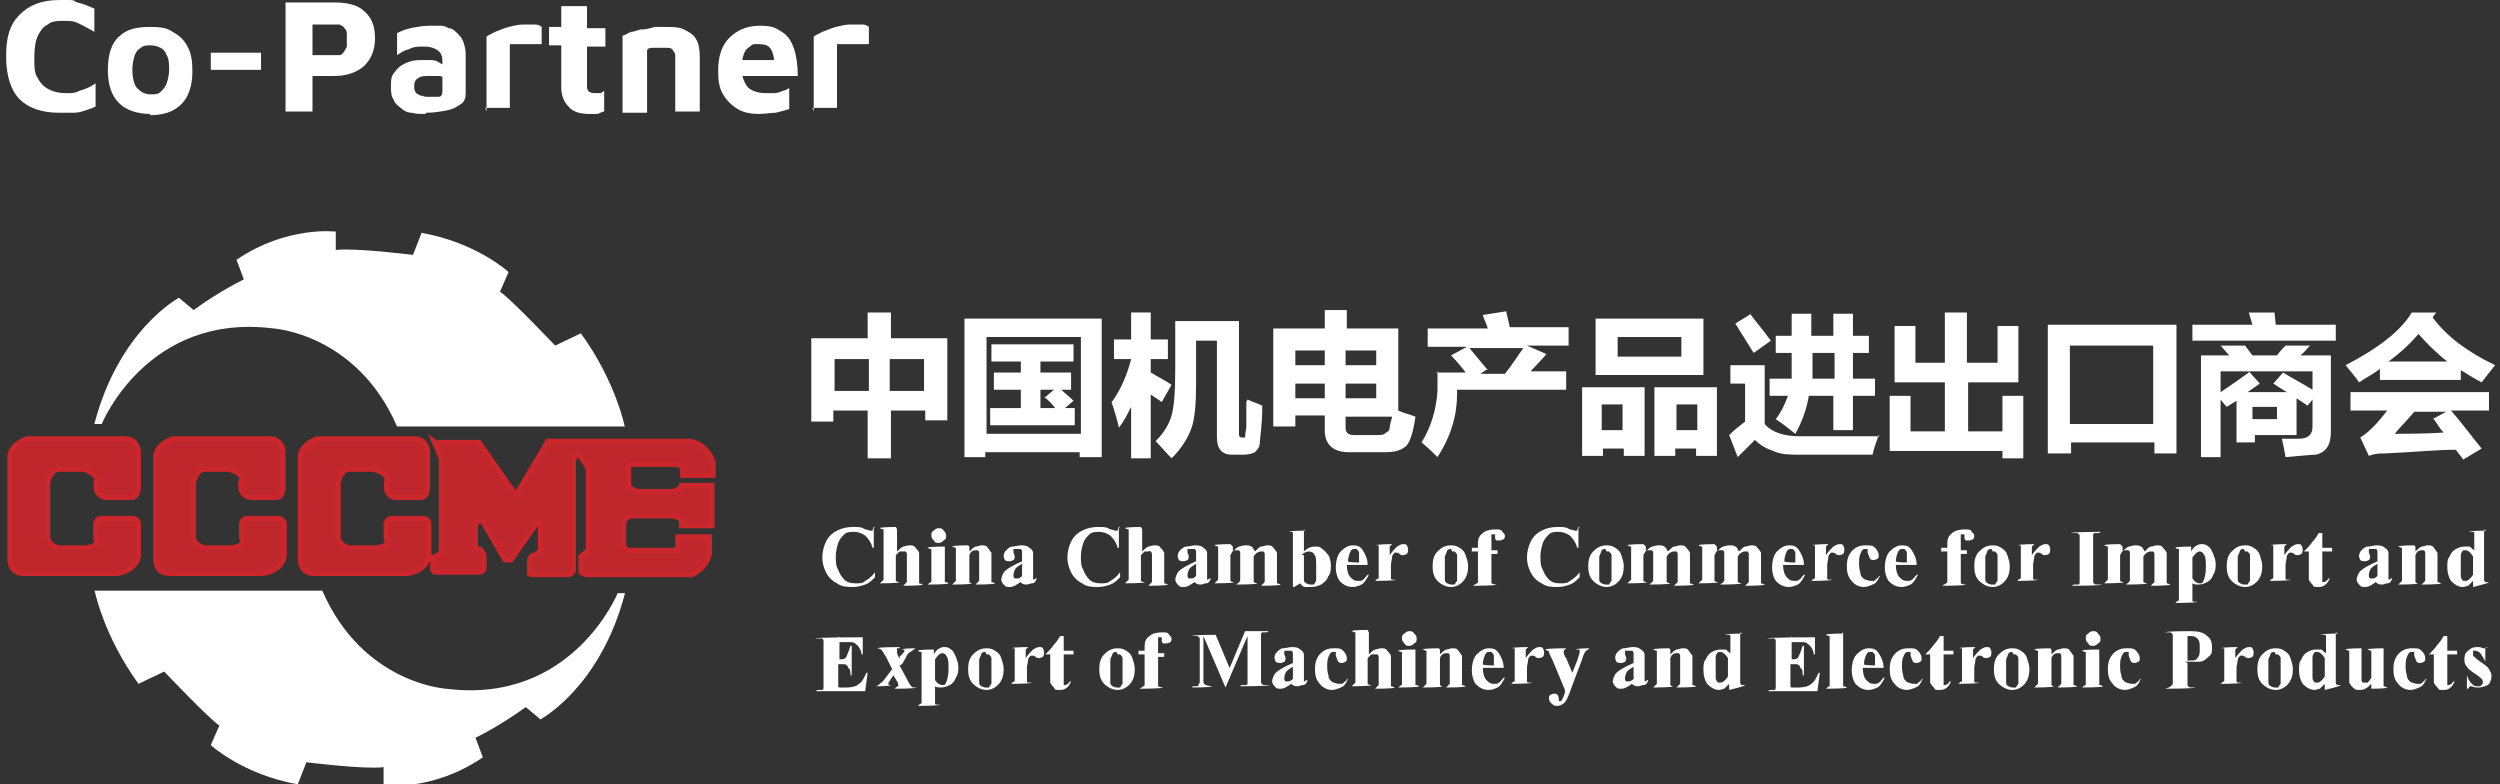 <svg xmlns="http://www.w3.org/2000/svg" id="Capa_1" viewBox="0 0 204 64"><rect x="0" y="0" width="204" height="64" fill="#333333" stroke="none"/><defs><style> .st0 { fill: #fff; } .st1 { stroke-miterlimit: 10; } .st1, .st2 { fill: #bf272d; stroke: #ca262b; stroke-width: .4px; } </style></defs><g><path class="st0" d="M4.8,9.2c-1.4,0-2.5-.4-3.2-1.1-.7-.7-1.1-1.9-1.1-3.5S.8,2,1.6,1.2s1.8-1.2,3.3-1.2.9,0,1.4.2c.5.1.9.3,1.4.5v1.9c-.5-.3-.9-.5-1.3-.7s-.8-.2-1.2-.2-1,0-1.3.3c-.4.2-.6.5-.8.9-.2.4-.3,1-.3,1.8s0,1.3.3,1.7c.2.4.5.7.9.9.4.2.8.3,1.4.3s.7,0,1.1-.2c.4-.1.9-.3,1.3-.6v1.9c-.2.1-.5.2-.8.3s-.6.2-1,.2-.7,0-1,0Z"></path><path class="st0" d="M12.3,9.3c-1.1,0-2-.3-2.6-.9-.6-.6-.9-1.5-.9-2.7s.3-2.2.9-2.7c.6-.6,1.4-.8,2.5-.8s1.4.1,1.9.4c.5.3.9.6,1.2,1.2.3.5.4,1.2.4,2,0,1.2-.3,2.1-.9,2.7-.6.6-1.4.9-2.6.9ZM12.3,7.7c.3,0,.6,0,.8-.2.2-.2.4-.4.5-.7.1-.3.2-.7.2-1.1s0-.9-.2-1.2c-.1-.3-.3-.5-.5-.6-.2-.1-.5-.2-.8-.2s-.6,0-.8.2c-.2.1-.4.3-.5.6-.1.3-.2.7-.2,1.2s.1,1.2.4,1.5.6.5,1.1.5Z"></path><path class="st0" d="M17.2,5.7v-1.4h4.1v1.4h-4.1Z"></path><path class="st0" d="M25.5,6.2v2.9h-2.2V.2h4c1,0,1.9.2,2.4.7.6.5.9,1.2.9,2.2s-.3,1.7-.9,2.3c-.6.5-1.4.8-2.4.8h-1.8ZM25.5,4.5h1.6c.2,0,.4,0,.6,0,.2,0,.3-.2.4-.3,0-.1.2-.3.2-.4,0-.2,0-.3,0-.5s0-.4,0-.6c0-.2-.1-.3-.2-.4,0-.1-.2-.2-.4-.3-.2,0-.4,0-.6,0h-1.6v2.6Z"></path><path class="st0" d="M34.7,9.3c-.4,0-.8,0-1.1-.1-.4,0-.7-.2-.9-.4-.3-.2-.5-.4-.6-.7-.2-.3-.2-.7-.2-1.1s0-.8.3-1.1c.2-.3.4-.5.8-.7.4-.2.8-.3,1.3-.3s.6,0,.9,0c.3,0,.5.1.8.3.2.1.4.2.5.3v1c0-.1-.3-.2-.6-.3-.2,0-.5,0-.8,0-.4,0-.8,0-1,.2-.2.1-.3.3-.3.6s0,.3.1.5c0,.1.2.2.4.3.2,0,.3.1.5.1.5,0,.8,0,1,0,.2,0,.3-.2.3-.4v-2.5c0-.4-.1-.7-.4-.9-.3-.2-.6-.3-1.1-.3s-.8,0-1.2.2c-.4.1-.7.3-1,.5v-1.8c.2-.1.6-.3,1.1-.4.5-.1,1-.2,1.6-.2s.4,0,.7,0c.3,0,.5,0,.8.2.3,0,.5.2.7.4.2.2.4.4.5.7.1.3.2.6.2,1v3.2c0,.4-.1.7-.4.9-.3.2-.6.4-1.1.5-.5.1-1.1.2-1.7.2Z"></path><path class="st0" d="M39.7,9.1V3c.1-.1.3-.2.7-.4.3-.1.7-.3,1.1-.4.4-.1.8-.2,1.2-.2s.7,0,1,0c.2,0,.4.1.5.2v1.4c-.2,0-.3,0-.6,0-.2,0-.5,0-.7,0-.2,0-.5,0-.7,0-.2,0-.4,0-.6,0v5.2h-2Z"></path><path class="st0" d="M48.1,9.3c-.8,0-1.4-.2-1.7-.6-.4-.4-.6-.9-.6-1.6v-3.4h-1v-1.5h1V.5h2.1v1.8h1.5v1.5h-1.5v3.1c0,.2,0,.4.1.5,0,.1.3.2.5.2s.3,0,.4,0c.2,0,.3-.1.4-.2v1.7c-.2,0-.4.2-.6.2-.2,0-.4,0-.6,0Z"></path><path class="st0" d="M50.8,2.9c.2,0,.4-.2.7-.3.3,0,.6-.2.9-.2.3,0,.7-.1,1-.2.3,0,.6,0,.9,0,.6,0,1.1,0,1.5.2.4.2.8.4,1,.8.2.3.3.8.3,1.4v4.5h-2v-4.1c0-.2,0-.3,0-.5,0-.1-.1-.3-.2-.4,0-.1-.2-.2-.4-.2-.2,0-.4,0-.6,0s-.4,0-.6,0c-.2,0-.4,0-.5.2v5.1h-2V2.9Z"></path><path class="st0" d="M62,9.3c-.7,0-1.3-.1-1.8-.4-.5-.3-.9-.7-1.2-1.2-.3-.5-.4-1.1-.4-1.9,0-1.2.3-2.1.9-2.7.6-.6,1.4-1,2.5-1s1.3.2,1.8.5c.5.3.8.8,1,1.4.2.6.3,1.4.3,2.2h-5.1l-.2-1.3h3.7l-.3.6c0-.7-.1-1.2-.3-1.5s-.5-.4-1-.4-.5,0-.7.2c-.2.1-.4.3-.5.6-.1.3-.2.7-.2,1.2s.2,1.1.5,1.5c.3.3.8.5,1.5.5s.5,0,.7,0c.2,0,.5-.1.7-.2.2,0,.4-.2.5-.2v1.7c-.3.1-.7.2-1.1.3-.4,0-.9.1-1.4.1Z"></path><path class="st0" d="M66.4,9.1V3c.1-.1.3-.2.7-.4.3-.1.7-.3,1.1-.4.4-.1.8-.2,1.2-.2s.7,0,1,0c.2,0,.4.1.5.2v1.4c-.2,0-.3,0-.6,0-.2,0-.5,0-.7,0-.2,0-.5,0-.7,0-.2,0-.4,0-.6,0v5.2h-2Z"></path></g><g><path class="st0" d="M7.7,48.1s.7,3.7,3.6,7.7l2.1-1s3.6,3.8,4.5,4.4l-.7,1.6s2.6,2.4,7.1,3.2l.7-1.8s4.8.6,6.3.4v1.5c0,0,4,.5,8.1-2.3l-.6-1.6s1.9-.9,4.1-2.5l1.2,1s4.9-2.6,6.9-10.3h-.6c0,0-3.7,9.1-14,7.8,0,0-6.8-.4-10.1-8H7.7Z"></path><path class="st0" d="M51,34.9s-.7-3.7-3.6-7.7l-2.1,1s-3.6-3.8-4.5-4.4l.7-1.6s-2.6-2.4-7.1-3.2l-.7,1.8s-4.8-.6-6.3-.4v-1.5c0,0-4-.5-8.1,2.3l.6,1.6s-1.9.9-4.1,2.5l-1.2-1s-4.9,2.6-6.9,10.3h.6c0,0,3.7-9.1,14-7.8,0,0,6.8.4,10.1,8h18.6Z"></path><path class="st2" d="M7.9,39.1s-.4,1.3.7,1.5h2.2s.4,0,.5-.7v-3s0-1.1-1.1-1.1H2.2s-1.3.4-1.4,1.4v8.5s0,1.1,1.1,1.1h7.7s1.5-.2,1.7-1.4v-2.5s.1-.5-.4-.6h-2.5s-.5-.1-.6.4v1.2s.2.3,0,.5c0,0-.1.2-.8.3h-2.2s-.9-.2-.9-.9v-4.4s.2-1.1.9-1.1h2s1.1.3,1.1.9Z"></path><path class="st1" d="M19.7,39.1s-.4,1.3.7,1.5h2.2s.4,0,.5-.7v-3s0-1.1-1.1-1.1h-7.9s-1.3.4-1.4,1.4v8.5s0,1.1,1.1,1.1h7.7s1.5-.2,1.7-1.4v-2.5s.1-.5-.4-.6h-2.5s-.5-.1-.6.4v1.2s.2.3,0,.5c0,0-.1.2-.8.3h-2.2s-.9-.2-.9-.9v-4.4s.2-1.1.9-1.1h2s1.1.3,1.1.9Z"></path><path class="st2" d="M31.6,39.1s-.4,1.3.6,1.5h2.2s.4,0,.5-.7v-3s0-1.1-1.1-1.1h-7.9s-1.3.4-1.4,1.4v8.5s0,1.1,1.1,1.1h7.7s1.5-.2,1.7-1.4v-2.5s.1-.5-.4-.6h-2.5s-.5-.1-.6.4v1.2s.2.3,0,.5c0,0-.1.2-.8.3h-2.2s-.9-.2-.9-.9v-4.4s.2-1.1.9-1.1h2s1.1.3,1.1.9Z"></path><path class="st2" d="M35.4,36l.6,1.4v7.4s0,.5-.3.5l-.4.2v1s0,.2.4.2h3.4s.3,0,.4-.3v-1.1s-.2-.5-.4-.5c0,0-.3,0-.3-.2v-1.7s.2-.6.6-.3l1.8,3.1h.5l2.1-3s.3-.2.3.2v1.7s.1.3-.2.5c0,0,0,.2-.4.2,0,0-.3.2-.3.4v1s-.2.2.4.2h2.8s.4-.1.4-.4v-9s.3-.7.6-.2l.6.9v6.2c0,0,0,.5,0,.5l-.6.5v1.3s.1.1.4.2h8.7s1.1-.5,1.4-1.7v-1.4h-2.6v1.1h-4.1c0,0-.2-.1-.3-.4v-1.9s.2-.5.7-.5h3.3s.6.1.7.4v.4h2.5v-3.3h-2.5s0,.3-.7.5h-2.9s-.7-.2-.7-.6v-1.4s0-.2.5-.2h3.2s.7,0,.7.4v.5h2.5v-1.1c0,0-.5-1.6-2-1.7h-11.5l-2.6,4.4-3-4.3h-3.2s-.2,0-.1.2Z"></path><g><path class="st0" d="M70.8,25.5h1.9v2.1h4.6v6.7h-1.8v-.8h-2.8v3.9h-1.9v-3.9h-2.8v.9h-1.8v-6.8h4.6v-2.1ZM68.1,31.9h2.8v-2.6h-2.8v2.6ZM75.4,29.3h-2.8v2.6h2.8v-2.6Z"></path><path class="st0" d="M78.7,37.3v-11.3h11.2v11.3h-1.8v-.4h-7.7v.4h-1.8ZM88.2,27.5h-7.7v7.9h7.7v-7.9ZM87.5,31.8h-.9c.3.3.7.6,1,.9l-.7.6h.8v1.4h-6.9v-1.4h2.5v-1.5h-2.2v-1.4h2.2v-.9h-2.4v-1.4h6.7v1.4h-2.7v.9h2.5v1.4ZM85.3,32.4l.7-.6h-1.1v1.5h1.2c-.3-.4-.6-.7-.9-.9Z"></path><path class="st0" d="M90.8,32.7c.7-1,1.2-2.2,1.5-3.4h-1.4v-1.6h1.4v-2.2h1.6v2.2h1.4v1.6h-1.4v1.1c.5.3,1.1.6,1.7,1l-.8,1.4-.9-.6v5.2h-1.6v-4.2c-.3.6-.6,1.2-1,1.7-.1-.5-.3-1.2-.6-2.1ZM101.8,32.6c.4.2.8.3,1.2.5,0,1.7-.2,2.7-.2,3,0,.4-.2.6-.4.8-.2.1-.5.2-.9.2h-1c-.8,0-1.2-.5-1.2-1.4v-7.9h-1.7v3.4c0,1.8-.1,3-.4,3.8-.3.8-.8,1.6-1.6,2.4-.4-.4-.8-.9-1.3-1.4.7-.7,1.1-1.4,1.3-2.1.2-.7.3-1.9.3-3.7v-4h5.2v9.1c0,.3,0,.4.3.4s.2,0,.2,0c0,0,0-.3.1-.8,0-.5,0-1.2,0-2.1Z"></path><path class="st0" d="M114.1,27v6.5c.4.2.9.3,1.4.5-.2,1.4-.5,2.3-.9,2.5-.4.3-.9.4-1.6.4h-2.9c-1.3,0-2-.6-2-1.8v-1.2h-2.4v.9h-1.8v-8h4.2v-1.5h1.8v1.5h4.2ZM105.7,28.6v1.2h2.4v-1.2h-2.4ZM105.7,32.5h2.4v-1.2h-2.4v1.2ZM112.3,28.6h-2.5v1.2h2.5v-1.2ZM112.3,32.5v-1.2h-2.5v1.2h2.5ZM110.6,35.5h1.8c.3,0,.5,0,.7-.2.2-.1.3-.2.3-.4,0-.2.1-.5.2-.9h-3.8v.9c0,.4.2.6.7.6Z"></path><path class="st0" d="M117.2,30.4h2.4c-.3-.4-.7-.9-1.2-1.4l1.3-.7h-3.2v-1.5h4.9c-.1-.4-.3-.7-.4-1.1l1.9-.3.3,1.3h4.8v1.5h-3.4l1.6.7-1.3,1.4h2.9v1.5h-8.9v.3c0,1.8-.5,3.5-1.6,5.2-.3-.3-.7-.7-1.3-1.2.8-1.3,1.2-2.7,1.3-4.2v-1.6ZM121.4,30.1l-.6.4h2c.5-.6,1-1.4,1.5-2.1h-4.4l1.5,1.8Z"></path><path class="st0" d="M132.5,36.6h-1.7v.6h-1.7v-5.6h5.1v5.6h-1.7v-.6ZM130.2,26h8.8v4.6h-8.8v-4.6ZM130.7,35.1h1.7v-2.1h-1.7v2.1ZM137.2,27.5h-5.2v1.6h5.2v-1.6ZM136.7,36.6v.6h-1.7v-5.6h5.1v5.6h-1.7v-.6h-1.7ZM138.5,35.1v-2.1h-1.7v2.1h1.7Z"></path><path class="st0" d="M153.3,35.5c-.2.6-.4,1.1-.5,1.6-.5,0-1.8,0-3.7,0h-2.2c-.8,0-1.6,0-2.2-.3-.6-.2-1.1-.5-1.5-.9l-1.4,1.4-.7-1.8c.4-.4.9-.8,1.3-1.1v-3.1h-1.2v-1.5h2.8v4.8c.6.7,1.6,1,2.9,1,3.5,0,5.7,0,6.5,0ZM142.8,25.6c.6.8,1.2,1.5,1.7,2.2l-1.4,1c-.5-.8-1-1.6-1.5-2.4l1.3-.8ZM144.4,30.9h1.8c0-.3,0-1,0-2.1h-1.3v-1.4h1.3v-1.8h1.6v1.8h1.8v-1.8h1.6v1.8h1.3v1.4h-1.3v2.1h1.8v1.4h-1.8v2.8h-1.6v-2.8h-2c-.2,1.2-.6,2.2-1.1,3.1-.5-.4-1-.8-1.6-1.2.4-.5.7-1.1,1-1.9h-1.5v-1.4ZM147.8,30.9h1.9v-2.1h-1.8c0,.8,0,1.5,0,2.1Z"></path><path class="st0" d="M163,29.6v-3h1.7v4.6h-4.1v4h2.8v-2.9h1.7v5.1h-1.7v-.6h-9.2v-4.5h1.7v2.9h2.8v-4h-4.1v-4.6h1.7v3h2.4v-4.1h1.8v4.1h2.4Z"></path><path class="st0" d="M167.1,37v-10.5h10.5v10.5h-1.8v-.9h-6.8v.9h-1.8ZM175.7,28.2h-6.8v6.4h6.8v-6.4Z"></path><path class="st0" d="M179,26.5h4.8l-.3-1h2.1c0,0,.1,1,.1,1h4.9v1.3h-11.7v-1.3ZM179.5,29h2.4l-.7-.8h2l.6.8h2c.3-.4.5-.6.7-.8h2c-.3.3-.5.6-.8.8h2.5v6.2c0,.6-.1,1-.3,1.3-.2.3-.5.5-.9.6-.4,0-1.2.1-2.5.2-.1-.6-.2-1.1-.3-1.5.5,0,.9,0,1.4,0,.7,0,1.1-.3,1.1-1v-2.2l-.4.5-.9-.6v3h-3.4v.6h-1.5v-3.4l-.8.5s-.2-.2-.5-.6v4.7h-1.6v-8.3ZM183.5,30.3l.9,1c-.3.2-.7.5-1,.7h3.2l-1.1-.7.8-.9c.8.5,1.6.9,2.4,1.4v-1.5h-7.5v1.7c.9-.6,1.6-1.1,2.3-1.6ZM185.8,34.2v-1h-2v1h2Z"></path><path class="st0" d="M198.8,25.5l-.3.4c1.1,1.5,2.8,2.8,5.1,3.9-.4.5-.8,1-1.1,1.4-.6-.3-1.2-.7-1.7-1v.8h-6.6v-.9c-.5.4-1.1.7-1.7,1.1-.2-.3-.6-.8-1.1-1.4,2.7-1.4,4.5-2.8,5.4-4.3h2.1ZM191.8,32h11.3v1.5h-3.1c.8.9,1.6,2,2.5,3.1l-1.5.9c-.2-.3-.4-.5-.6-.8-1.6,0-3.5.2-5.8.3-.4,0-.8,0-1.3.2l-.7-1.5c.8-.5,1.5-1.3,2.2-2.2h-3v-1.5ZM197.4,27.2c-.6.7-1.4,1.5-2.5,2.3h4.8c-.9-.7-1.7-1.5-2.4-2.3ZM198.5,34.2l1.1-.6h-2.6c-.4.5-1,1.1-1.6,1.8.9,0,2.3,0,4-.1-.3-.3-.5-.7-.8-1.1Z"></path></g><g><path class="st0" d="M71.3,43.1v1.6h-.1c-.1-.4-.3-.7-.6-1-.3-.2-.6-.3-.9-.3s-.6,0-.8.2c-.2.2-.4.4-.5.7-.1.3-.2.7-.2,1.1s0,.8.2,1.1c.1.3.3.6.5.8.2.2.5.3.9.3s.6,0,.8-.2c.2-.1.5-.3.8-.7v.4c-.3.3-.5.5-.8.6-.3.1-.6.2-1,.2s-.9,0-1.3-.3c-.4-.2-.7-.5-.9-.9-.2-.4-.3-.8-.3-1.2s.1-.9.3-1.3c.2-.4.5-.7.9-.9.4-.2.8-.3,1.3-.3s.7,0,1,.2c.2,0,.3.1.4.1s.1,0,.2,0c0,0,0-.1.1-.3h.1Z"></path><path class="st0" d="M73.2,43.2v1.8c.2-.2.3-.3.5-.4.1,0,.3-.1.5-.1s.4,0,.5.2c.1.1.2.2.3.4,0,.2,0,.4,0,.8v1.2c0,.2,0,.4,0,.5,0,0,.1,0,.3.1h0c0,.1-1.6.1-1.6.1h0c.1-.1.2-.2.3-.3,0,0,0-.2,0-.4v-1.4c0-.3,0-.4,0-.5,0,0,0-.1-.1-.2,0,0-.1,0-.2,0,0,0-.2,0-.3,0,0,0-.2.2-.3.3v1.7c0,.2,0,.4,0,.4,0,0,.1.1.3.1h0c0,.1-1.6.1-1.6.1h0c.1-.1.2-.2.3-.3,0,0,0-.2,0-.4v-3.2c0-.2,0-.4,0-.5,0,0-.1,0-.3-.1h0c0-.1,1.3-.1,1.3-.1Z"></path><path class="st0" d="M77.1,44.6v2.5c0,.2,0,.4,0,.4,0,0,.2,0,.3.1h0c0,.1-1.7.1-1.7.1h0c.1-.1.2-.2.3-.2,0,0,0-.2,0-.4v-1.9c0-.2,0-.4,0-.4,0,0-.2,0-.3-.1h0c0-.1,1.3-.1,1.3-.1ZM76.6,43.1c.1,0,.3,0,.4.2.1.1.2.2.2.4s0,.3-.2.4c-.1.1-.2.2-.4.2s-.3,0-.4-.2c-.1-.1-.2-.2-.2-.4s0-.3.2-.4c.1-.1.2-.2.4-.2Z"></path><path class="st0" d="M79.1,44.6v.4c.2-.2.3-.3.5-.4.2,0,.3-.1.5-.1s.4,0,.5.2c.1.1.2.3.3.4,0,.1,0,.4,0,.7v1.2c0,.2,0,.4,0,.5,0,0,.1,0,.3.1h0c0,.1-1.6.1-1.6.1h0c.1-.1.2-.2.3-.3,0,0,0-.2,0-.4v-1.4c0-.3,0-.4,0-.5,0,0,0-.1-.1-.2,0,0-.1,0-.2,0-.2,0-.4.1-.5.4v1.7c0,.2,0,.4,0,.5,0,0,.1.1.2.1h0c0,.1-1.6.1-1.6.1h0c.1-.1.2-.2.3-.3,0,0,0-.2,0-.4v-1.8c0-.2,0-.4,0-.5,0,0-.1,0-.3-.1h0c0-.1,1.3-.1,1.3-.1Z"></path><path class="st0" d="M83.4,47.4c-.4.3-.7.5-1,.5s-.3,0-.5-.2c-.1-.1-.2-.3-.2-.4s.1-.5.3-.7c.2-.2.7-.5,1.4-.8v-.3c0-.2,0-.4,0-.5,0,0,0-.1-.1-.2,0,0-.2,0-.2,0-.1,0-.3,0-.4,0,0,0,0,0,0,.1s0,.1,0,.2c0,0,.1.2.1.3s0,.2-.1.3c0,0-.2.1-.3.1s-.3,0-.4-.1c0,0-.1-.2-.1-.3s0-.3.2-.5c.1-.1.3-.3.5-.3.2,0,.5-.1.7-.1s.5,0,.7.2c.2.1.3.3.3.4,0,0,0,.3,0,.7v1.2c0,.1,0,.2,0,.3,0,0,0,0,0,0,0,0,0,0,0,0,0,0,.1,0,.2-.1h.1c-.1.3-.2.4-.4.4-.1,0-.3.1-.4.1s-.3,0-.4-.1c-.1,0-.2-.2-.2-.4ZM83.4,47.1v-1.1c-.3.2-.5.3-.6.5,0,.1-.1.2-.1.4s0,.2.1.3c0,0,.1,0,.2,0s.2,0,.4-.2Z"></path><path class="st0" d="M91.3,43.1v1.6h-.1c-.1-.4-.3-.7-.6-1-.3-.2-.6-.3-.9-.3s-.6,0-.8.2c-.2.2-.4.4-.5.7-.1.3-.2.7-.2,1.1s0,.8.2,1.1c.1.3.3.6.5.8.2.2.5.3.9.3s.6,0,.8-.2c.2-.1.5-.3.8-.7v.4c-.3.3-.5.5-.8.6-.3.1-.6.2-1,.2s-.9,0-1.3-.3c-.4-.2-.7-.5-.9-.9-.2-.4-.3-.8-.3-1.2s.1-.9.3-1.3c.2-.4.5-.7.9-.9.4-.2.8-.3,1.3-.3s.7,0,1,.2c.2,0,.3.1.4.1s.1,0,.2,0c0,0,0-.1.1-.3h.1Z"></path><path class="st0" d="M93.2,43.2v1.8c.2-.2.3-.3.5-.4.1,0,.3-.1.5-.1s.4,0,.5.2c.1.1.2.2.3.4,0,.2,0,.4,0,.8v1.2c0,.2,0,.4,0,.5,0,0,.1,0,.3.1h0c0,.1-1.6.1-1.6.1h0c.1-.1.2-.2.3-.3,0,0,0-.2,0-.4v-1.4c0-.3,0-.4,0-.5,0,0,0-.1-.1-.2s-.1,0-.2,0c0,0-.2,0-.3,0,0,0-.2.2-.3.3v1.7c0,.2,0,.4,0,.4,0,0,.1.1.3.1h0c0,.1-1.6.1-1.6.1h0c.1-.1.2-.2.3-.3,0,0,0-.2,0-.4v-3.2c0-.2,0-.4,0-.5,0,0-.1,0-.3-.1h0c0-.1,1.3-.1,1.3-.1Z"></path><path class="st0" d="M97.6,47.4c-.4.3-.7.5-1,.5s-.3,0-.5-.2c-.1-.1-.2-.3-.2-.4s.1-.5.3-.7.7-.5,1.4-.8v-.3c0-.2,0-.4,0-.5,0,0,0-.1-.1-.2,0,0-.2,0-.2,0-.1,0-.3,0-.4,0,0,0,0,0,0,.1s0,.1,0,.2c0,0,.1.2.1.3s0,.2-.1.3c0,0-.2.1-.3.1s-.3,0-.4-.1c0,0-.1-.2-.1-.3s0-.3.2-.5c.1-.1.3-.3.5-.3.2,0,.5-.1.7-.1s.5,0,.7.2c.2.1.3.3.3.4,0,0,0,.3,0,.7v1.2c0,.1,0,.2,0,.3,0,0,0,0,0,0,0,0,0,0,0,0,0,0,.1,0,.2-.1h.1c-.1.3-.2.4-.4.4-.1,0-.3.1-.4.1s-.3,0-.4-.1c-.1,0-.2-.2-.2-.4ZM97.6,47.1v-1.1c-.3.2-.5.3-.6.5,0,.1-.1.2-.1.4s0,.2.1.3c0,0,.1,0,.2,0s.2,0,.4-.2Z"></path><path class="st0" d="M100.6,44.6v.4c.2-.2.3-.3.5-.4.1,0,.3-.1.5-.1s.4,0,.5.1c.1,0,.2.2.3.4.2-.2.4-.4.5-.4.2,0,.3-.1.5-.1s.4,0,.5.2c.1.1.2.2.3.4,0,.2,0,.4,0,.7v1.3c0,.2,0,.4,0,.5,0,0,.1,0,.3.1h0c0,.1-1.6.1-1.6.1h0c.1-.1.2-.2.3-.3,0,0,0-.2,0-.4v-1.4c0-.3,0-.5,0-.5,0,0,0-.1-.1-.2,0,0-.1,0-.2,0,0,0-.2,0-.3.1-.1,0-.2.2-.3.3v1.7c0,.2,0,.4,0,.4,0,0,.2.1.3.1h0c0,.1-1.7.1-1.7.1h0c0-.1.2-.1.2-.2,0,0,0,0,.1-.1,0,0,0-.2,0-.4v-1.4c0-.3,0-.5,0-.5,0,0,0-.1-.1-.2,0,0-.1,0-.2,0,0,0-.2,0-.2,0-.1,0-.2.2-.3.4v1.7c0,.2,0,.4,0,.4,0,0,.1.1.3.1h0c0,.1-1.6.1-1.6.1h0c.1-.1.2-.2.3-.3,0,0,0-.2,0-.4v-1.8c0-.2,0-.4,0-.5,0,0-.1,0-.3-.1h0c0-.1,1.3-.1,1.3-.1Z"></path><path class="st0" d="M106.4,43.2v1.8c.3-.3.6-.4.9-.4s.4,0,.6.2c.2.1.3.3.5.5.1.2.2.5.2.8s0,.7-.2.9c-.1.3-.3.5-.6.7-.2.1-.5.2-.8.2s-.3,0-.5,0c-.1,0-.3-.1-.4-.3l-.5.3h-.1v-4.1c0-.2,0-.3,0-.3,0,0,0-.1-.1-.1,0,0-.1,0-.2,0h0c0-.1,1.3-.1,1.3-.1ZM106.4,45.3v1.4c0,.3,0,.5,0,.6,0,.1,0,.2.2.3,0,0,.2.1.3.1s.2,0,.3,0c0,0,.2-.2.2-.4,0-.2,0-.5,0-1.1s0-.8-.2-1c0-.1-.2-.2-.4-.2s-.4.1-.6.3Z"></path><path class="st0" d="M111.7,46.1h-1.8c0,.4.1.8.3,1,.2.2.3.3.6.3s.3,0,.4-.1c.1,0,.2-.2.4-.4h.1c-.2.4-.4.7-.6.8-.2.1-.5.2-.7.2-.5,0-.8-.2-1.1-.5-.2-.3-.3-.7-.3-1.1s.1-1,.4-1.3c.3-.3.6-.5,1-.5s.6.1.8.4c.2.3.4.7.4,1.2ZM110.9,45.9c0-.4,0-.6,0-.8,0-.1-.1-.2-.2-.3,0,0-.1,0-.2,0-.1,0-.2,0-.3.2-.1.2-.2.5-.2.8h0c0,.1.9.1.9.1Z"></path><path class="st0" d="M113.4,44.6v.7c.2-.3.4-.5.6-.7.2-.1.3-.2.5-.2s.2,0,.3.1c0,0,.1.2.1.3s0,.3-.1.4c0,0-.2.1-.3.1s-.2,0-.3-.1c0,0-.1-.1-.2-.1,0,0,0,0,0,0,0,0-.1,0-.2,0,0,0-.2.2-.2.3,0,.2-.1.5-.1.7v.9c0,.1,0,.2,0,.2,0,0,0,.1.1.1,0,0,.1,0,.3,0h0c0,.1-1.7.1-1.7.1h0c.1-.1.2-.2.3-.2,0,0,0-.2,0-.5v-1.8c0-.2,0-.3,0-.3,0,0,0-.1,0-.1,0,0-.1,0-.2,0h0c0-.1,1.3-.1,1.3-.1Z"></path><path class="st0" d="M118.3,44.5c.3,0,.5,0,.8.2.2.1.4.3.5.6.1.3.2.6.2.9,0,.5-.1.8-.3,1.1-.3.4-.7.6-1.1.6s-.8-.2-1.1-.5c-.3-.3-.4-.7-.4-1.2s.1-.9.4-1.2c.3-.3.6-.5,1.1-.5ZM118.4,44.8c-.1,0-.2,0-.3.1,0,0-.1.3-.2.5,0,.3,0,.6,0,1.1s0,.5,0,.7c0,.2,0,.3.2.4,0,0,.2.1.3.1s.2,0,.3,0c0,0,.1-.2.2-.3,0-.2,0-.7,0-1.3s0-.7,0-.8c0-.1-.1-.2-.2-.3,0,0-.1,0-.2,0Z"></path><path class="st0" d="M121.7,45v2.2c0,.2,0,.3,0,.4,0,0,.2.1.4.1h0c0,.1-1.9.1-1.9.1h0c.1-.1.2-.1.3-.2,0,0,.1,0,.1-.1,0,0,0-.2,0-.3v-2.2h-.5v-.3h.5v-.4c0-.3.1-.6.4-.8.2-.2.6-.3,1-.3s.5,0,.6.2c.1.1.2.2.2.3s0,.2-.1.3c0,0-.2.1-.3.1s-.2,0-.3,0c0,0-.1-.1-.1-.2s0,0,0-.1c0,0,0,0,0-.1s0,0,0-.1c0,0,0,0-.1,0s-.1,0-.2,0c0,0,0,.1,0,.3v.6s0,.4,0,.4h.5v.3h-.5Z"></path><path class="st0" d="M128.8,43.1v1.6h-.1c-.1-.4-.3-.7-.6-1-.3-.2-.6-.3-.9-.3s-.6,0-.8.2c-.2.2-.4.4-.5.7-.1.3-.2.7-.2,1.1s0,.8.2,1.1c.1.3.3.6.5.8.2.2.5.3.9.3s.6,0,.8-.2c.2-.1.5-.3.8-.7v.4c-.3.3-.5.5-.8.6-.3.1-.6.2-1,.2s-.9,0-1.3-.3c-.4-.2-.7-.5-.9-.9-.2-.4-.3-.8-.3-1.2s.1-.9.3-1.3c.2-.4.5-.7.9-.9.4-.2.8-.3,1.3-.3s.7,0,1,.2c.2,0,.3.1.4.1s.1,0,.2,0c0,0,0-.1.1-.3h.1Z"></path><path class="st0" d="M131,44.5c.3,0,.5,0,.8.2s.4.3.5.6c.1.3.2.6.2.9,0,.5-.1.8-.3,1.1-.3.4-.7.6-1.1.6s-.8-.2-1.1-.5c-.3-.3-.4-.7-.4-1.2s.1-.9.4-1.2c.3-.3.6-.5,1.1-.5ZM131,44.8c-.1,0-.2,0-.3.1,0,0-.1.3-.2.5,0,.3,0,.6,0,1.1s0,.5,0,.7c0,.2,0,.3.2.4,0,0,.2.1.3.1s.2,0,.3,0c0,0,.1-.2.2-.3,0-.2,0-.7,0-1.3s0-.7,0-.8c0-.1-.1-.2-.2-.3,0,0-.1,0-.2,0Z"></path><path class="st0" d="M134.3,44.6v.4c.2-.2.3-.3.5-.4.1,0,.3-.1.5-.1s.4,0,.5.1c.1,0,.2.2.3.4.2-.2.4-.4.5-.4.2,0,.3-.1.5-.1s.4,0,.5.2c.1.1.2.2.3.4,0,.2,0,.4,0,.7v1.3c0,.2,0,.4,0,.5,0,0,.1,0,.3.1h0c0,.1-1.6.1-1.6.1h0c.1-.1.2-.2.3-.3,0,0,0-.2,0-.4v-1.4c0-.3,0-.5,0-.5,0,0,0-.1-.1-.2,0,0-.1,0-.2,0,0,0-.2,0-.3.1-.1,0-.2.2-.3.3v1.7c0,.2,0,.4,0,.4,0,0,.2.1.3.1h0c0,.1-1.7.1-1.7.1h0c0-.1.2-.1.2-.2,0,0,0,0,.1-.1,0,0,0-.2,0-.4v-1.4c0-.3,0-.5,0-.5,0,0,0-.1-.1-.2,0,0-.1,0-.2,0,0,0-.2,0-.2,0-.1,0-.2.2-.3.4v1.7c0,.2,0,.4,0,.4,0,0,.1.1.3.1h0c0,.1-1.6.1-1.6.1h0c.1-.1.2-.2.3-.3,0,0,0-.2,0-.4v-1.8c0-.2,0-.4,0-.5,0,0-.1,0-.3-.1h0c0-.1,1.3-.1,1.3-.1Z"></path><path class="st0" d="M140.1,44.6v.4c.2-.2.3-.3.5-.4.1,0,.3-.1.5-.1s.4,0,.5.1c.1,0,.2.2.3.4.2-.2.4-.4.5-.4.2,0,.3-.1.5-.1s.4,0,.5.2c.1.1.2.2.3.4,0,.2,0,.4,0,.7v1.3c0,.2,0,.4,0,.5,0,0,.1,0,.3.1h0c0,.1-1.6.1-1.6.1h0c.1-.1.2-.2.3-.3,0,0,0-.2,0-.4v-1.4c0-.3,0-.5,0-.5,0,0,0-.1-.1-.2,0,0-.1,0-.2,0,0,0-.2,0-.3.1-.1,0-.2.2-.3.3v1.7c0,.2,0,.4,0,.4,0,0,.2.1.3.1h0c0,.1-1.7.1-1.7.1h0c0-.1.2-.1.2-.2,0,0,0,0,.1-.1,0,0,0-.2,0-.4v-1.4c0-.3,0-.5,0-.5,0,0,0-.1-.1-.2,0,0-.1,0-.2,0,0,0-.2,0-.2,0-.1,0-.2.2-.3.4v1.7c0,.2,0,.4,0,.4,0,0,.1.1.3.1h0c0,.1-1.6.1-1.6.1h0c.1-.1.2-.2.3-.3,0,0,0-.2,0-.4v-1.8c0-.2,0-.4,0-.5,0,0-.1,0-.3-.1h0c0-.1,1.3-.1,1.3-.1Z"></path><path class="st0" d="M147.3,46.1h-1.8c0,.4.1.8.3,1,.2.2.3.3.6.3s.3,0,.4-.1c.1,0,.2-.2.4-.4h.1c-.2.4-.4.7-.6.8-.2.1-.5.2-.7.2-.5,0-.8-.2-1.1-.5-.2-.3-.3-.7-.3-1.1s.1-1,.4-1.3c.3-.3.6-.5,1-.5s.6.1.8.4c.2.3.4.7.4,1.2ZM146.5,45.9c0-.4,0-.6,0-.8,0-.1-.1-.2-.2-.3,0,0-.1,0-.2,0-.1,0-.2,0-.3.2-.1.2-.2.5-.2.8h0c0,.1.9.1.9.1Z"></path><path class="st0" d="M149,44.6v.7c.2-.3.4-.5.6-.7.2-.1.3-.2.5-.2s.2,0,.3.1c0,0,.1.2.1.3s0,.3-.1.4c0,0-.2.1-.3.1s-.2,0-.3-.1c0,0-.1-.1-.2-.1,0,0,0,0,0,0,0,0-.1,0-.2,0,0,0-.2.2-.2.3,0,.2-.1.5-.1.7v.9c0,.1,0,.2,0,.2,0,0,0,.1.1.1,0,0,.1,0,.3,0h0c0,.1-1.7.1-1.7.1h0c.1-.1.2-.2.3-.2,0,0,0-.2,0-.5v-1.8c0-.2,0-.3,0-.3,0,0,0-.1,0-.1,0,0-.1,0-.2,0h0c0-.1,1.3-.1,1.3-.1Z"></path><path class="st0" d="M153.3,47h.1c-.2.4-.3.6-.6.7-.2.1-.5.2-.7.2-.4,0-.8-.2-1-.5-.3-.3-.4-.7-.4-1.2s.1-.8.3-1.1c.3-.4.7-.6,1.2-.6s.6,0,.8.2c.2.2.3.4.3.6s0,.2-.1.3c0,0-.2.1-.3.1s-.2,0-.3-.1c0,0-.1-.2-.2-.5,0-.1,0-.2,0-.3,0,0-.1,0-.2,0-.1,0-.2,0-.3.2-.1.2-.2.4-.2.8s0,.6.1.9c0,.3.2.5.4.6.1,0,.3.1.4.1s.2,0,.3,0c.1,0,.2-.2.4-.3Z"></path><path class="st0" d="M156.5,46.1h-1.8c0,.4.1.8.3,1,.2.2.3.3.6.3s.3,0,.4-.1c.1,0,.2-.2.4-.4h.1c-.2.4-.4.7-.6.8s-.5.2-.7.2c-.5,0-.8-.2-1.1-.5-.2-.3-.3-.7-.3-1.1s.1-1,.4-1.3c.3-.3.6-.5,1-.5s.6.1.8.4c.2.3.4.7.4,1.2ZM155.6,45.9c0-.4,0-.6,0-.8,0-.1-.1-.2-.2-.3,0,0-.1,0-.2,0-.1,0-.2,0-.3.2-.1.2-.2.5-.2.8h0c0,.1.9.1.9.1Z"></path><path class="st0" d="M160,45v2.2c0,.2,0,.3,0,.4,0,0,.2.1.4.1h0c0,.1-1.9.1-1.9.1h0c.1-.1.2-.1.3-.2s.1,0,.1-.1c0,0,0-.2,0-.3v-2.2h-.5v-.3h.5v-.4c0-.3.1-.6.4-.8.2-.2.6-.3,1-.3s.5,0,.6.2c.1.1.2.2.2.3s0,.2-.1.3c0,0-.2.1-.3.1s-.2,0-.3,0c0,0-.1-.1-.1-.2s0,0,0-.1c0,0,0,0,0-.1s0,0,0-.1c0,0,0,0-.1,0s-.1,0-.2,0c0,0,0,.1,0,.3v.6s0,.4,0,.4h.5v.3h-.5Z"></path><path class="st0" d="M162.5,44.5c.3,0,.5,0,.8.2s.4.3.5.6c.1.3.2.6.2.9,0,.5-.1.8-.3,1.1-.3.4-.7.6-1.1.6s-.8-.2-1.1-.5c-.3-.3-.4-.7-.4-1.2s.1-.9.4-1.2c.3-.3.6-.5,1.1-.5ZM162.5,44.8c-.1,0-.2,0-.3.1,0,0-.1.3-.2.5,0,.3,0,.6,0,1.1s0,.5,0,.7c0,.2,0,.3.2.4,0,0,.2.1.3.1s.2,0,.3,0c0,0,.1-.2.2-.3,0-.2,0-.7,0-1.3s0-.7,0-.8c0-.1-.1-.2-.2-.3,0,0-.1,0-.2,0Z"></path><path class="st0" d="M165.8,44.6v.7c.2-.3.4-.5.6-.7.2-.1.3-.2.5-.2s.2,0,.3.1c0,0,.1.2.1.3s0,.3-.1.4c0,0-.2.1-.3.1s-.2,0-.3-.1c0,0-.1-.1-.2-.1,0,0,0,0,0,0,0,0-.1,0-.2,0,0,0-.2.2-.2.3,0,.2-.1.5-.1.7v.9c0,.1,0,.2,0,.2,0,0,0,.1.1.1,0,0,.1,0,.3,0h0c0,.1-1.7.1-1.7.1h0c.1-.1.2-.2.3-.2,0,0,0-.2,0-.5v-1.8c0-.2,0-.3,0-.3,0,0,0-.1,0-.1,0,0-.1,0-.2,0h0c0-.1,1.3-.1,1.3-.1Z"></path><path class="st0" d="M171.5,47.7h0c0,.1-2.4.1-2.4.1h0c0-.1.2-.1.2-.1.1,0,.2,0,.3,0,0,0,.1,0,.1-.2,0,0,0-.2,0-.4v-3c0-.2,0-.4,0-.4,0,0,0-.1-.2-.2,0,0-.2,0-.3,0h-.2c0-.1,2.4-.1,2.4-.1h0c0,.1-.2.1-.2.1-.1,0-.2,0-.3,0,0,0-.1,0-.1.2,0,0,0,.2,0,.4v3c0,.2,0,.4,0,.4,0,0,0,.1.2.2,0,0,.2,0,.3,0h.2Z"></path><path class="st0" d="M173.2,44.6v.4c.2-.2.3-.3.5-.4.1,0,.3-.1.5-.1s.4,0,.5.1c.1,0,.2.2.3.4.2-.2.4-.4.5-.4.2,0,.3-.1.5-.1s.4,0,.5.2c.1.1.2.2.3.4,0,.2,0,.4,0,.7v1.3c0,.2,0,.4,0,.5,0,0,.1,0,.3.1h0c0,.1-1.6.1-1.6.1h0c.1-.1.2-.2.3-.3,0,0,0-.2,0-.4v-1.4c0-.3,0-.5,0-.5,0,0,0-.1-.1-.2,0,0-.1,0-.2,0,0,0-.2,0-.3.1-.1,0-.2.2-.3.3v1.7c0,.2,0,.4,0,.4,0,0,.2.1.3.1h0c0,.1-1.7.1-1.7.1h0c0-.1.2-.1.2-.2,0,0,0,0,.1-.1,0,0,0-.2,0-.4v-1.4c0-.3,0-.5,0-.5,0,0,0-.1-.1-.2,0,0-.1,0-.2,0,0,0-.2,0-.2,0-.1,0-.2.2-.3.4v1.7c0,.2,0,.4,0,.4,0,0,.1.1.3.1h0c0,.1-1.6.1-1.6.1h0c.1-.1.2-.2.3-.3,0,0,0-.2,0-.4v-1.8c0-.2,0-.4,0-.5,0,0-.1,0-.3-.1h0c0-.1,1.3-.1,1.3-.1Z"></path><path class="st0" d="M178.9,47.5v1.2c0,.2,0,.3,0,.3,0,0,0,.1.1.1s.2,0,.3,0h0c0,.1-1.8.1-1.8.1h0c.1-.1.2-.2.3-.2,0,0,0-.2,0-.4v-3.4c0-.2,0-.4,0-.4,0,0-.2,0-.3-.1h0c0-.1,1.3-.1,1.3-.1v.4c.1-.2.2-.3.3-.4.2-.1.3-.2.5-.2s.4,0,.6.2c.2.1.3.4.4.6.1.3.2.5.2.8s0,.6-.2.9c-.1.3-.3.5-.5.6-.2.1-.4.2-.7.2s-.3,0-.5-.1c-.1,0-.2-.2-.4-.3ZM178.9,47.2c.2.3.4.4.6.4s.2,0,.3-.2c.1-.2.2-.6.2-1.1s0-.9-.2-1.1c0-.1-.2-.2-.3-.2-.2,0-.4.2-.6.5v1.7Z"></path><path class="st0" d="M183.1,44.5c.3,0,.5,0,.8.2s.4.3.5.6c.1.3.2.6.2.9,0,.5-.1.8-.3,1.1-.3.4-.7.6-1.1.6s-.8-.2-1.1-.5c-.3-.3-.4-.7-.4-1.2s.1-.9.4-1.2c.3-.3.6-.5,1.1-.5ZM183.1,44.8c-.1,0-.2,0-.3.1,0,0-.1.3-.2.5,0,.3,0,.6,0,1.1s0,.5,0,.7c0,.2,0,.3.2.4,0,0,.2.1.3.1s.2,0,.3,0c0,0,.1-.2.2-.3,0-.2,0-.7,0-1.3s0-.7,0-.8c0-.1-.1-.2-.2-.3,0,0-.1,0-.2,0Z"></path><path class="st0" d="M186.4,44.6v.7c.2-.3.4-.5.6-.7.2-.1.3-.2.5-.2s.2,0,.3.1c0,0,.1.2.1.3s0,.3-.1.4c0,0-.2.1-.3.1s-.2,0-.3-.1c0,0-.1-.1-.2-.1,0,0,0,0,0,0,0,0-.1,0-.2,0,0,0-.2.2-.2.3,0,.2-.1.5-.1.7v.9c0,.1,0,.2,0,.2,0,0,0,.1.1.1,0,0,.1,0,.3,0h0c0,.1-1.7.1-1.7.1h0c.1-.1.2-.2.3-.2,0,0,0-.2,0-.5v-1.8c0-.2,0-.3,0-.3,0,0,0-.1,0-.1,0,0-.1,0-.2,0h0c0-.1,1.3-.1,1.3-.1Z"></path><path class="st0" d="M189.5,43.5v1.2h.8v.3h-.8v2c0,.2,0,.3,0,.4,0,0,0,0,0,.1,0,0,0,0,.1,0,.1,0,.3-.1.4-.3h.1c-.2.5-.5.7-.9.7s-.4,0-.5-.2c-.1-.1-.2-.2-.3-.4,0,0,0-.3,0-.6v-1.7h-.4c.3-.3.5-.5.7-.8.2-.2.4-.5.5-.7h.1Z"></path><path class="st0" d="M194,47.4c-.4.3-.7.5-1,.5s-.3,0-.5-.2c-.1-.1-.2-.3-.2-.4s.1-.5.3-.7.7-.5,1.4-.8v-.3c0-.2,0-.4,0-.5,0,0,0-.1-.1-.2,0,0-.2,0-.2,0-.1,0-.3,0-.4,0,0,0,0,0,0,.1s0,.1,0,.2c0,0,.1.2.1.3s0,.2-.1.3c0,0-.2.1-.3.1s-.3,0-.4-.1c0,0-.1-.2-.1-.3s0-.3.2-.5c.1-.1.3-.3.5-.3.2,0,.5-.1.7-.1s.5,0,.7.2c.2.1.3.3.3.4,0,0,0,.3,0,.7v1.2c0,.1,0,.2,0,.3,0,0,0,0,0,0,0,0,0,0,0,0,0,0,.1,0,.2-.1h.1c-.1.3-.2.4-.4.4-.1,0-.3.1-.4.1s-.3,0-.4-.1c-.1,0-.2-.2-.2-.4ZM194,47.1v-1.1c-.3.2-.5.3-.6.5,0,.1-.1.2-.1.4s0,.2.1.3c0,0,.1,0,.2,0s.2,0,.4-.2Z"></path><path class="st0" d="M197.1,44.6v.4c.2-.2.3-.3.5-.4.2,0,.3-.1.5-.1s.4,0,.5.2c.1.1.2.3.3.4,0,.1,0,.4,0,.7v1.2c0,.2,0,.4,0,.5,0,0,.1,0,.3.1h0c0,.1-1.6.1-1.6.1h0c.1-.1.2-.2.3-.3,0,0,0-.2,0-.4v-1.4c0-.3,0-.4,0-.5,0,0,0-.1-.1-.2,0,0-.1,0-.2,0-.2,0-.4.1-.5.4v1.7c0,.2,0,.4,0,.5,0,0,.1.1.2.1h0c0,.1-1.6.1-1.6.1h0c.1-.1.2-.2.3-.3,0,0,0-.2,0-.4v-1.8c0-.2,0-.4,0-.5,0,0-.1,0-.3-.1h0c0-.1,1.3-.1,1.3-.1Z"></path><path class="st0" d="M202.7,43.2v3.7c0,.2,0,.4,0,.4,0,0,0,.1.1.2,0,0,.1,0,.3,0h0c0,.1-1.3.4-1.3.4v-.5c-.2.2-.3.3-.4.4-.1,0-.3.1-.4.1-.4,0-.7-.2-1-.5-.2-.3-.3-.7-.3-1.1s0-.7.2-.9c.1-.3.3-.5.5-.6.2-.1.4-.2.7-.2s.3,0,.4,0c.1,0,.2.2.4.3v-1c0-.2,0-.4,0-.4,0,0,0-.1-.1-.1,0,0-.2,0-.3,0h0c0-.1,1.4-.1,1.4-.1ZM201.8,45.4c-.2-.3-.4-.5-.6-.5s-.2,0-.2,0c0,0-.2.2-.2.4,0,.2,0,.4,0,.8s0,.7,0,.9c0,.2.1.3.2.4,0,0,.1,0,.2,0,.2,0,.4-.2.6-.5v-1.7Z"></path><path class="st0" d="M68.5,51.9v1.9h0c.3,0,.5,0,.6-.3.1-.2.2-.5.3-.8h.1v2.4h-.1c0-.3,0-.5-.2-.6,0-.2-.2-.3-.3-.3-.1,0-.3,0-.5,0v1.3c0,.3,0,.4,0,.5,0,0,0,.1.1.1,0,0,.2,0,.3,0h.3c.4,0,.8-.1,1-.3.3-.2.4-.5.6-.9h.1l-.2,1.5h-4c0-.1.2-.1.2-.1.1,0,.2,0,.3,0,0,0,.1,0,.1-.2,0,0,0-.2,0-.4v-3c0-.2,0-.3,0-.4,0,0,0-.1-.1-.2,0,0-.2,0-.4,0h-.2c0-.1,3.9-.1,3.9-.1v1.4h-.1c0-.3-.2-.6-.3-.7-.1-.1-.3-.3-.5-.3-.1,0-.4,0-.7,0h-.5Z"></path><path class="st0" d="M73.4,54.3l.6,1.1c.2.4.3.6.5.7,0,0,.1,0,.3,0h0c0,.1-1.8.1-1.8.1h0c.1-.1.2-.2.3-.2,0,0,0,0,0-.1,0,0,0-.2-.1-.3l-.3-.5-.2.3c-.1.2-.2.3-.2.3,0,0,0,0,0,.1,0,0,0,0,0,.1,0,0,0,0,0,0,0,0,.1,0,.2,0h0c0,.1-1.2.1-1.2.1h0c.2-.1.3-.2.4-.3.1,0,.3-.3.6-.7l.3-.4-.5-1c-.2-.3-.3-.5-.4-.6,0,0-.2-.1-.3-.1h0c0-.1,1.8-.1,1.8-.1h0c0,.1,0,.1,0,.1h-.2c0,0,0,.1,0,.1s0,0,0,.1c0,0,0,0,0,.2l.2.5v-.2c.3-.3.4-.4.4-.5s0,0,0-.1c0,0-.1,0-.2,0h0c0-.1,1.1-.1,1.1-.1h0c-.1.1-.3.2-.4.3-.1,0-.3.2-.4.5l-.3.5Z"></path><path class="st0" d="M76.3,55.9v1.2c0,.2,0,.3,0,.3,0,0,0,.1.1.1,0,0,.2,0,.3,0h0c0,.1-1.8.1-1.8.1h0c.1-.1.2-.2.3-.2,0,0,0-.2,0-.4v-3.4c0-.2,0-.4,0-.4,0,0-.2,0-.3-.1h0c0-.1,1.3-.1,1.3-.1v.4c.1-.2.2-.3.3-.4.2-.1.3-.2.5-.2s.4,0,.6.2c.2.1.3.4.4.6.1.3.2.5.2.8s0,.6-.2.9c-.1.3-.3.5-.5.6-.2.1-.4.2-.7.2s-.3,0-.5-.1c-.1,0-.2-.2-.4-.3ZM76.3,55.5c.2.3.4.4.6.4s.2,0,.3-.2c.1-.2.2-.6.2-1.1s0-.9-.2-1.1c0-.1-.2-.2-.3-.2-.2,0-.4.2-.6.5v1.7Z"></path><path class="st0" d="M80.4,52.9c.3,0,.5,0,.8.2s.4.3.5.6c.1.3.2.6.2.9,0,.5-.1.8-.3,1.1-.3.4-.7.6-1.1.6s-.8-.2-1.1-.5c-.3-.3-.4-.7-.4-1.2s.1-.9.4-1.2c.3-.3.6-.5,1.1-.5ZM80.4,53.2c-.1,0-.2,0-.3.1,0,0-.1.3-.2.5,0,.3,0,.6,0,1.1s0,.5,0,.7c0,.2,0,.3.2.4,0,0,.2.1.3.1s.2,0,.3,0c0,0,.1-.2.2-.3,0-.2,0-.7,0-1.3s0-.7,0-.8c0-.1-.1-.2-.2-.3,0,0-.1,0-.2,0Z"></path><path class="st0" d="M83.7,53v.7c.2-.3.4-.5.6-.7.2-.1.3-.2.5-.2s.2,0,.3.1c0,0,.1.2.1.3s0,.3-.1.4c0,0-.2.1-.3.1s-.2,0-.3-.1c0,0-.1-.1-.2-.1,0,0,0,0,0,0,0,0-.1,0-.2,0,0,0-.2.2-.2.3,0,.2-.1.5-.1.7v.9c0,.1,0,.2,0,.2,0,0,0,.1.1.1,0,0,.1,0,.3,0h0c0,.1-1.7.1-1.7.1h0c.1-.1.2-.2.3-.2,0,0,0-.2,0-.5v-1.8c0-.2,0-.3,0-.3,0,0,0-.1,0-.1,0,0-.1,0-.2,0h0c0-.1,1.3-.1,1.3-.1Z"></path><path class="st0" d="M86.8,51.9v1.2h.8v.3h-.8v2c0,.2,0,.3,0,.4,0,0,0,0,0,.1,0,0,0,0,.1,0,.1,0,.3-.1.4-.3h.1c-.2.5-.5.7-.9.7s-.4,0-.5-.2c-.1-.1-.2-.2-.3-.4,0,0,0-.3,0-.6v-1.7h-.4c.3-.3.5-.5.7-.8.2-.2.4-.5.5-.7h.1Z"></path><path class="st0" d="M91.1,52.9c.3,0,.5,0,.8.2s.4.3.5.6c.1.3.2.6.2.9,0,.5-.1.8-.3,1.1-.3.4-.7.6-1.1.6s-.8-.2-1.1-.5c-.3-.3-.4-.7-.4-1.2s.1-.9.4-1.2c.3-.3.6-.5,1.1-.5ZM91.1,53.2c-.1,0-.2,0-.3.1,0,0-.1.3-.2.5,0,.3,0,.6,0,1.1s0,.5,0,.7c0,.2,0,.3.2.4,0,0,.2.1.3.1s.2,0,.3,0c0,0,.1-.2.2-.3,0-.2,0-.7,0-1.3s0-.7,0-.8c0-.1-.1-.2-.2-.3,0,0-.1,0-.2,0Z"></path><path class="st0" d="M94.5,53.4v2.2c0,.2,0,.3,0,.4,0,0,.2.1.4.1h0c0,.1-1.9.1-1.9.1h0c.1-.1.2-.1.3-.2s.1,0,.1-.1c0,0,0-.2,0-.3v-2.2h-.5v-.3h.5v-.4c0-.3.1-.6.4-.8.2-.2.6-.3,1-.3s.5,0,.6.2c.1.1.2.2.2.3s0,.2-.1.3c0,0-.2.1-.3.1s-.2,0-.3,0c0,0-.1-.1-.1-.2s0,0,0-.1c0,0,0,0,0-.1s0,0,0-.1c0,0,0,0-.1,0s-.1,0-.2,0c0,0,0,.1,0,.3v.6s0,.4,0,.4h.5v.3h-.5Z"></path><path class="st0" d="M100.3,54.6l1.3-3.1h1.9c0,.1-.2.1-.2.1-.1,0-.2,0-.3,0,0,0-.1,0-.1.2,0,0,0,.2,0,.4v3.1c0,.2,0,.4,0,.4,0,0,0,.1.2.2,0,0,.2,0,.3,0h.2c0,.1-2.4.1-2.4.1h0c0-.1.2-.1.2-.1.1,0,.2,0,.3,0,0,0,.1,0,.1-.2,0,0,0-.2,0-.4v-3.4l-1.8,4.2h0l-1.8-4.2v3.3c0,.2,0,.4,0,.4,0,.1,0,.2.2.3,0,0,.3.1.5.1h0c0,.1-1.6.1-1.6.1h0c0-.1,0-.1,0-.1.1,0,.2,0,.3,0,0,0,.2,0,.2-.1,0,0,0-.1.1-.2,0,0,0-.1,0-.3v-2.9c0-.2,0-.4,0-.4,0,0,0-.1-.2-.2,0,0-.2,0-.3,0h-.1c0-.1,1.9-.1,1.9-.1l1.3,3.1Z"></path><path class="st0" d="M105.5,55.7c-.4.3-.7.5-1,.5s-.3,0-.5-.2c-.1-.1-.2-.3-.2-.4s.1-.5.3-.7c.2-.2.7-.5,1.4-.8v-.3c0-.2,0-.4,0-.5,0,0,0-.1-.1-.2,0,0-.2,0-.2,0-.1,0-.3,0-.4,0,0,0,0,0,0,.1s0,.1,0,.2c0,0,.1.2.1.3s0,.2-.1.3c0,0-.2.1-.3.1s-.3,0-.4-.1c0,0-.1-.2-.1-.3s0-.3.2-.5c.1-.1.3-.3.5-.3.2,0,.5-.1.7-.1s.5,0,.7.2c.2.1.3.3.3.4,0,0,0,.3,0,.7v1.2c0,.1,0,.2,0,.3,0,0,0,0,0,0,0,0,0,0,0,0,0,0,.1,0,.2-.1h.1c-.1.3-.2.4-.4.4-.1,0-.3.1-.4.1s-.3,0-.4-.1c-.1,0-.2-.2-.2-.4ZM105.5,55.5v-1.1c-.3.2-.5.3-.6.5,0,.1-.1.2-.1.4s0,.2.1.3c0,0,.1,0,.2,0s.2,0,.4-.2Z"></path><path class="st0" d="M109.9,55.4h.1c-.2.4-.3.6-.6.7-.2.1-.5.2-.7.2-.4,0-.8-.2-1-.5-.3-.3-.4-.7-.4-1.2s.1-.8.3-1.1c.3-.4.7-.6,1.2-.6s.6,0,.8.2c.2.2.3.4.3.6s0,.2-.1.3c0,0-.2.1-.3.1s-.2,0-.3-.1c0,0-.1-.2-.2-.5,0-.1,0-.2,0-.3,0,0-.1,0-.2,0-.1,0-.2,0-.3.2-.1.2-.2.4-.2.8s0,.6.1.9c0,.3.2.5.4.6.1,0,.3.1.4.1s.2,0,.3,0c.1,0,.2-.2.4-.3Z"></path><path class="st0" d="M111.7,51.6v1.8c.2-.2.3-.3.5-.4.1,0,.3-.1.5-.1s.4,0,.5.2c.1.1.2.2.3.4,0,.2,0,.4,0,.8v1.2c0,.2,0,.4,0,.5,0,0,.1,0,.3.1h0c0,.1-1.6.1-1.6.1h0c.1-.1.2-.2.3-.3,0,0,0-.2,0-.4v-1.4c0-.3,0-.4,0-.5,0,0,0-.1-.1-.2,0,0-.1,0-.2,0,0,0-.2,0-.3,0,0,0-.2.2-.3.3v1.7c0,.2,0,.4,0,.4,0,0,.1.1.3.1h0c0,.1-1.6.1-1.6.1h0c.1-.1.2-.2.3-.3,0,0,0-.2,0-.4v-3.2c0-.2,0-.4,0-.5,0,0-.1,0-.3-.1h0c0-.1,1.3-.1,1.3-.1Z"></path><path class="st0" d="M115.5,53v2.5c0,.2,0,.4,0,.4,0,0,.2,0,.3.1h0c0,.1-1.7.1-1.7.1h0c.1-.1.2-.2.3-.2,0,0,0-.2,0-.4v-1.9c0-.2,0-.4,0-.4,0,0-.2,0-.3-.1h0c0-.1,1.3-.1,1.3-.1ZM115,51.5c.1,0,.3,0,.4.2.1.1.2.2.2.4s0,.3-.2.4c-.1.1-.2.2-.4.2s-.3,0-.4-.2c-.1-.1-.2-.2-.2-.4s0-.3.2-.4c.1-.1.2-.2.4-.2Z"></path><path class="st0" d="M117.5,53v.4c.2-.2.3-.3.5-.4.2,0,.3-.1.5-.1s.4,0,.5.2c.1.1.2.3.3.4,0,.1,0,.4,0,.7v1.2c0,.2,0,.4,0,.5,0,0,.1,0,.3.1h0c0,.1-1.6.1-1.6.1h0c.1-.1.2-.2.3-.3,0,0,0-.2,0-.4v-1.4c0-.3,0-.4,0-.5,0,0,0-.1-.1-.2,0,0-.1,0-.2,0-.2,0-.4.1-.5.4v1.7c0,.2,0,.4,0,.5,0,0,.1.1.2.1h0c0,.1-1.6.1-1.6.1h0c.1-.1.2-.2.3-.3,0,0,0-.2,0-.4v-1.8c0-.2,0-.4,0-.5,0,0-.1,0-.3-.1h0c0-.1,1.3-.1,1.3-.1Z"></path><path class="st0" d="M122.8,54.5h-1.8c0,.4.1.8.3,1,.2.2.3.3.6.3s.3,0,.4-.1c.1,0,.2-.2.4-.4h.1c-.2.4-.4.7-.6.8-.2.1-.5.2-.7.2-.5,0-.8-.2-1.1-.5-.2-.3-.3-.7-.3-1.1s.1-1,.4-1.3c.3-.3.6-.5,1-.5s.6.1.8.4c.2.3.4.7.4,1.2ZM121.9,54.3c0-.4,0-.6,0-.8,0-.1-.1-.2-.2-.3,0,0-.1,0-.2,0-.1,0-.2,0-.3.2-.1.2-.2.5-.2.8h0c0,.1.9.1.9.1Z"></path><path class="st0" d="M124.5,53v.7c.2-.3.4-.5.6-.7.2-.1.3-.2.5-.2s.2,0,.3.1c0,0,.1.2.1.3s0,.3-.1.4c0,0-.2.1-.3.1s-.2,0-.3-.1c0,0-.1-.1-.2-.1,0,0,0,0,0,0,0,0-.1,0-.2,0,0,0-.2.2-.2.3,0,.2-.1.5-.1.7v.9c0,.1,0,.2,0,.2,0,0,0,.1.1.1,0,0,.1,0,.3,0h0c0,.1-1.7.1-1.7.1h0c.1-.1.2-.2.3-.2,0,0,0-.2,0-.5v-1.8c0-.2,0-.3,0-.3,0,0,0-.1,0-.1,0,0-.1,0-.2,0h0c0-.1,1.3-.1,1.3-.1Z"></path><path class="st0" d="M127.7,56.3l-1-2.4c-.2-.4-.3-.6-.3-.7s-.2-.1-.3-.2h0c0-.1,1.7-.1,1.7-.1h0c-.1.1-.2.2-.2.2,0,0,0,0,0,.1,0,0,0,.3.2.5l.5,1.2.4-1c.1-.3.2-.6.2-.7s0-.2,0-.2c0,0-.2,0-.3,0h0c0-.1,1.1-.1,1.1-.1h0c-.1.1-.2.2-.3.2,0,0-.2.3-.3.7l-.9,2.4c-.2.6-.4,1-.5,1.1-.2.2-.4.3-.6.3s-.3,0-.5-.2c-.1-.1-.2-.2-.2-.4s0-.2.1-.3c0,0,.2-.1.3-.1s.2,0,.3.1c0,0,.1.2.1.3,0,0,0,.1,0,.2,0,0,0,0,0,0,0,0,.1,0,.2,0,0,0,.2-.3.3-.7v-.3Z"></path><path class="st0" d="M133.3,55.7c-.4.3-.7.5-1,.5s-.3,0-.5-.2c-.1-.1-.2-.3-.2-.4s.1-.5.3-.7c.2-.2.7-.5,1.4-.8v-.3c0-.2,0-.4,0-.5,0,0,0-.1-.1-.2,0,0-.2,0-.2,0-.1,0-.3,0-.4,0,0,0,0,0,0,.1s0,.1,0,.2c0,0,.1.2.1.3s0,.2-.1.3c0,0-.2.1-.3.1s-.3,0-.4-.1c0,0-.1-.2-.1-.3s0-.3.2-.5c.1-.1.3-.3.5-.3.2,0,.5-.1.7-.1s.5,0,.7.2c.2.1.3.3.3.4,0,0,0,.3,0,.7v1.2c0,.1,0,.2,0,.3,0,0,0,0,0,0,0,0,0,0,0,0,0,0,.1,0,.2-.1h.1c-.1.3-.2.4-.4.4-.1,0-.3.1-.4.1s-.3,0-.4-.1c-.1,0-.2-.2-.2-.4ZM133.3,55.5v-1.1c-.3.2-.5.3-.6.5,0,.1-.1.2-.1.4s0,.2.1.3c0,0,.1,0,.2,0s.2,0,.4-.2Z"></path><path class="st0" d="M136.3,53v.4c.2-.2.3-.3.5-.4.2,0,.3-.1.5-.1s.4,0,.5.2c.1.1.2.3.3.4,0,.1,0,.4,0,.7v1.2c0,.2,0,.4,0,.5,0,0,.1,0,.3.1h0c0,.1-1.6.1-1.6.1h0c.1-.1.2-.2.3-.3,0,0,0-.2,0-.4v-1.4c0-.3,0-.4,0-.5,0,0,0-.1-.1-.2,0,0-.1,0-.2,0-.2,0-.4.1-.5.4v1.7c0,.2,0,.4,0,.5,0,0,.1.1.2.1h0c0,.1-1.6.1-1.6.1h0c.1-.1.2-.2.3-.3,0,0,0-.2,0-.4v-1.8c0-.2,0-.4,0-.5,0,0-.1,0-.3-.1h0c0-.1,1.3-.1,1.3-.1Z"></path><path class="st0" d="M142,51.6v3.7c0,.2,0,.4,0,.4,0,0,0,.1.1.2,0,0,.1,0,.3,0h0c0,.1-1.3.4-1.3.4v-.5c-.2.2-.3.3-.4.4-.1,0-.3.1-.4.1-.4,0-.7-.2-1-.5-.2-.3-.3-.7-.3-1.1s0-.7.2-.9c.1-.3.3-.5.5-.6.2-.1.4-.2.7-.2s.3,0,.4,0c.1,0,.2.2.4.3v-1c0-.2,0-.4,0-.4,0,0,0-.1-.1-.1,0,0-.2,0-.3,0h0c0-.1,1.4-.1,1.4-.1ZM141,53.7c-.2-.3-.4-.5-.6-.5s-.2,0-.2,0c0,0-.2.2-.2.4,0,.2,0,.4,0,.8s0,.7,0,.9c0,.2.1.3.2.4,0,0,.1,0,.2,0,.2,0,.4-.2.6-.5v-1.7Z"></path><path class="st0" d="M146.2,51.9v1.9h0c.3,0,.5,0,.6-.3.1-.2.2-.5.3-.8h.1v2.4h-.1c0-.3,0-.5-.2-.6,0-.2-.2-.3-.3-.3s-.3,0-.5,0v1.3c0,.3,0,.4,0,.5,0,0,0,.1.1.1,0,0,.2,0,.3,0h.3c.4,0,.8-.1,1-.3.3-.2.4-.5.6-.9h.1l-.2,1.5h-4c0-.1.2-.1.2-.1.1,0,.2,0,.3,0,0,0,.1,0,.1-.2,0,0,0-.2,0-.4v-3c0-.2,0-.3,0-.4,0,0,0-.1-.1-.2,0,0-.2,0-.4,0h-.2c0-.1,3.9-.1,3.9-.1v1.4h-.1c0-.3-.2-.6-.3-.7-.1-.1-.3-.3-.5-.3-.1,0-.4,0-.7,0h-.5Z"></path><path class="st0" d="M150.4,51.6v4c0,.2,0,.4,0,.4,0,0,.2,0,.3.1h0c0,.1-1.7.1-1.7.1h0c.1-.1.2-.2.3-.2,0,0,0-.2,0-.4v-3.3c0-.2,0-.4,0-.4,0,0-.2,0-.3-.1h0c0-.1,1.3-.1,1.3-.1Z"></path><path class="st0" d="M153.8,54.5h-1.8c0,.4.1.8.3,1,.2.2.3.3.6.3s.3,0,.4-.1c.1,0,.2-.2.4-.4h.1c-.2.4-.4.7-.6.8s-.5.2-.7.2c-.5,0-.8-.2-1.1-.5-.2-.3-.3-.7-.3-1.1s.1-1,.4-1.3c.3-.3.6-.5,1-.5s.6.1.8.4c.2.3.4.7.4,1.2ZM153,54.3c0-.4,0-.6,0-.8,0-.1-.1-.2-.2-.3,0,0-.1,0-.2,0-.1,0-.2,0-.3.2-.1.2-.2.5-.2.8h0c0,.1.9.1.9.1Z"></path><path class="st0" d="M156.8,55.4h.1c-.2.4-.3.6-.6.7-.2.1-.5.2-.7.2-.4,0-.8-.2-1-.5-.3-.3-.4-.7-.4-1.2s.1-.8.3-1.1c.3-.4.7-.6,1.2-.6s.6,0,.8.2c.2.2.3.4.3.6s0,.2-.1.3c0,0-.2.1-.3.1s-.2,0-.3-.1c0,0-.1-.2-.2-.5,0-.1,0-.2,0-.3,0,0-.1,0-.2,0-.1,0-.2,0-.3.2-.1.2-.2.4-.2.8s0,.6.1.9c0,.3.2.5.4.6.1,0,.3.1.4.1s.2,0,.3,0c.1,0,.2-.2.4-.3Z"></path><path class="st0" d="M158.6,51.9v1.2h.8v.3h-.8v2c0,.2,0,.3,0,.4,0,0,0,0,0,.1,0,0,0,0,.1,0,.1,0,.3-.1.4-.3h.1c-.2.5-.5.7-.9.7s-.4,0-.5-.2c-.1-.1-.2-.2-.3-.4,0,0,0-.3,0-.6v-1.7h-.4c.3-.3.5-.5.7-.8.2-.2.4-.5.5-.7h.1Z"></path><path class="st0" d="M161,53v.7c.2-.3.4-.5.6-.7.2-.1.3-.2.5-.2s.2,0,.3.1c0,0,.1.2.1.3s0,.3-.1.4c0,0-.2.1-.3.1s-.2,0-.3-.1c0,0-.1-.1-.2-.1,0,0,0,0,0,0,0,0-.1,0-.2,0,0,0-.2.2-.2.3,0,.2-.1.5-.1.7v.9c0,.1,0,.2,0,.2,0,0,0,.1.1.1,0,0,.1,0,.3,0h0c0,.1-1.7.1-1.7.1h0c.1-.1.2-.2.3-.2,0,0,0-.2,0-.5v-1.8c0-.2,0-.3,0-.3,0,0,0-.1,0-.1,0,0-.1,0-.2,0h0c0-.1,1.3-.1,1.3-.1Z"></path><path class="st0" d="M164.1,52.9c.3,0,.5,0,.8.2s.4.3.5.6c.1.3.2.6.2.9,0,.5-.1.8-.3,1.1-.3.4-.7.6-1.1.6s-.8-.2-1.1-.5c-.3-.3-.4-.7-.4-1.2s.1-.9.4-1.2c.3-.3.6-.5,1.1-.5ZM164.2,53.2c-.1,0-.2,0-.3.1,0,0-.1.3-.2.5,0,.3,0,.6,0,1.1s0,.5,0,.7c0,.2,0,.3.2.4,0,0,.2.1.3.1s.2,0,.3,0c0,0,.1-.2.2-.3,0-.2,0-.7,0-1.3s0-.7,0-.8c0-.1-.1-.2-.2-.3,0,0-.1,0-.2,0Z"></path><path class="st0" d="M167.4,53v.4c.2-.2.3-.3.5-.4.2,0,.3-.1.5-.1s.4,0,.5.2c.1.1.2.3.3.4,0,.1,0,.4,0,.7v1.2c0,.2,0,.4,0,.5,0,0,.1,0,.3.1h0c0,.1-1.6.1-1.6.1h0c.1-.1.2-.2.3-.3,0,0,0-.2,0-.4v-1.4c0-.3,0-.4,0-.5,0,0,0-.1-.1-.2,0,0-.1,0-.2,0-.2,0-.4.1-.5.4v1.7c0,.2,0,.4,0,.5,0,0,.1.1.2.1h0c0,.1-1.6.1-1.6.1h0c.1-.1.2-.2.3-.3,0,0,0-.2,0-.4v-1.8c0-.2,0-.4,0-.5,0,0-.1,0-.3-.1h0c0-.1,1.3-.1,1.3-.1Z"></path><path class="st0" d="M171.3,53v2.5c0,.2,0,.4,0,.4,0,0,.2,0,.3.1h0c0,.1-1.7.1-1.7.1h0c.1-.1.2-.2.3-.2,0,0,0-.2,0-.4v-1.9c0-.2,0-.4,0-.4,0,0-.2,0-.3-.1h0c0-.1,1.3-.1,1.3-.1ZM170.8,51.5c.1,0,.3,0,.4.2.1.1.2.2.2.4s0,.3-.2.4c-.1.1-.2.2-.4.2s-.3,0-.4-.2c-.1-.1-.2-.2-.2-.4s0-.3.2-.4c.1-.1.2-.2.4-.2Z"></path><path class="st0" d="M174.6,55.4h.1c-.2.4-.3.6-.6.7-.2.1-.5.2-.7.2-.4,0-.8-.2-1-.5-.3-.3-.4-.7-.4-1.2s.1-.8.3-1.1c.3-.4.7-.6,1.2-.6s.6,0,.8.2c.2.2.3.4.3.6s0,.2-.1.3c0,0-.2.1-.3.1s-.2,0-.3-.1c0,0-.1-.2-.2-.5,0-.1,0-.2,0-.3,0,0-.1,0-.2,0-.1,0-.2,0-.3.2-.1.2-.2.4-.2.8s0,.6.1.9c0,.3.2.5.4.6.1,0,.3.1.4.1s.2,0,.3,0c.1,0,.2-.2.4-.3Z"></path><path class="st0" d="M178.5,54.1v1.3c0,.3,0,.4,0,.5,0,0,0,.1.2.2,0,0,.2,0,.4,0h0c0,.1-2.4.1-2.4.1h0c.2-.1.4-.1.4-.2,0,0,.1,0,.2-.2,0,0,0-.2,0-.5v-3c0-.3,0-.4,0-.5,0,0,0-.1-.2-.2,0,0-.2,0-.4,0h0c0-.1,2-.1,2-.1.7,0,1.1.1,1.4.4.3.2.4.5.4.9s0,.6-.3.8c-.2.2-.4.4-.8.4-.2,0-.6,0-1.1,0ZM178.5,51.9v2c0,0,.1,0,.2,0,.3,0,.5,0,.6-.2.2-.2.2-.4.2-.8s0-.6-.2-.8c-.2-.2-.4-.2-.7-.2h-.1Z"></path><path class="st0" d="M182.4,53v.7c.2-.3.4-.5.6-.7.2-.1.3-.2.5-.2s.2,0,.3.1c0,0,.1.2.1.3s0,.3-.1.4c0,0-.2.1-.3.1s-.2,0-.3-.1c0,0-.1-.1-.2-.1,0,0,0,0,0,0,0,0-.1,0-.2,0,0,0-.2.2-.2.3,0,.2-.1.5-.1.7v.9c0,.1,0,.2,0,.2,0,0,0,.1.1.1,0,0,.1,0,.3,0h0c0,.1-1.7.1-1.7.1h0c.1-.1.2-.2.3-.2,0,0,0-.2,0-.5v-1.8c0-.2,0-.3,0-.3,0,0,0-.1,0-.1,0,0-.1,0-.2,0h0c0-.1,1.3-.1,1.3-.1Z"></path><path class="st0" d="M185.6,52.9c.3,0,.5,0,.8.2s.4.3.5.6c.1.3.2.6.2.9,0,.5-.1.8-.3,1.1-.3.4-.7.6-1.1.6s-.8-.2-1.1-.5c-.3-.3-.4-.7-.4-1.2s.1-.9.4-1.2c.3-.3.6-.5,1.1-.5ZM185.6,53.2c-.1,0-.2,0-.3.1,0,0-.1.3-.2.5,0,.3,0,.6,0,1.1s0,.5,0,.7c0,.2,0,.3.2.4,0,0,.2.1.3.1s.2,0,.3,0c0,0,.1-.2.2-.3,0-.2,0-.7,0-1.3s0-.7,0-.8c0-.1-.1-.2-.2-.3,0,0-.1,0-.2,0Z"></path><path class="st0" d="M190.6,51.6v3.7c0,.2,0,.4,0,.4,0,0,0,.1.1.2,0,0,.1,0,.3,0h0c0,.1-1.3.4-1.3.4v-.5c-.2.2-.3.3-.4.4-.1,0-.3.1-.4.1-.4,0-.7-.2-1-.5-.2-.3-.3-.7-.3-1.1s0-.7.2-.9c.1-.3.3-.5.5-.6.2-.1.4-.2.7-.2s.3,0,.4,0c.1,0,.2.2.4.3v-1c0-.2,0-.4,0-.4,0,0,0-.1-.1-.1,0,0-.2,0-.3,0h0c0-.1,1.4-.1,1.4-.1ZM189.7,53.7c-.2-.3-.4-.5-.6-.5s-.2,0-.2,0c0,0-.2.2-.2.4,0,.2,0,.4,0,.8s0,.7,0,.9c0,.2.1.3.2.4,0,0,.1,0,.2,0,.2,0,.4-.2.6-.5v-1.7Z"></path><path class="st0" d="M194.5,53v2.5c0,.2,0,.4,0,.5,0,0,.1,0,.3.1h0c0,.1-1.3.1-1.3.1v-.4c-.2.2-.3.3-.5.4s-.3.1-.5.1-.3,0-.5-.2c-.1-.1-.2-.2-.3-.4,0-.1,0-.4,0-.8v-1.3c0-.2,0-.4,0-.5,0,0-.1,0-.3-.1h0c0-.1,1.3-.1,1.3-.1v2.2c0,.2,0,.4,0,.4,0,0,0,.1.1.2,0,0,.1,0,.2,0s.2,0,.2,0c0,0,.2-.2.3-.4v-1.7c0-.2,0-.4,0-.5,0,0-.1,0-.3-.1h0c0-.1,1.3-.1,1.3-.1Z"></path><path class="st0" d="M197.9,55.4h.1c-.2.4-.3.6-.6.7-.2.1-.5.2-.7.2-.4,0-.8-.2-1-.5-.3-.3-.4-.7-.4-1.2s.1-.8.3-1.1c.3-.4.7-.6,1.2-.6s.6,0,.8.2c.2.2.3.4.3.6s0,.2-.1.3c0,0-.2.1-.3.1s-.2,0-.3-.1c0,0-.1-.2-.2-.5,0-.1,0-.2,0-.3,0,0-.1,0-.2,0-.1,0-.2,0-.3.2-.1.2-.2.4-.2.8s0,.6.1.9c0,.3.2.5.4.6.1,0,.3.1.4.1s.2,0,.3,0c.1,0,.2-.2.4-.3Z"></path><path class="st0" d="M199.7,51.9v1.2h.8v.3h-.8v2c0,.2,0,.3,0,.4,0,0,0,0,0,.1,0,0,0,0,.1,0,.1,0,.3-.1.4-.3h.1c-.2.5-.5.7-.9.7s-.4,0-.5-.2c-.1-.1-.2-.2-.3-.4,0,0,0-.3,0-.6v-1.7h-.4c.3-.3.5-.5.7-.8.2-.2.4-.5.5-.7h.1Z"></path><path class="st0" d="M202.8,52.9v1.1c0,0,0,0,0,0-.1-.3-.3-.5-.4-.7-.1-.1-.3-.2-.4-.2s-.2,0-.2,0c0,0,0,.1,0,.2s0,.1,0,.2c0,0,.3.3.6.5.3.2.6.4.7.6.1.2.2.3.2.5s0,.4-.1.5c0,.2-.2.3-.4.4-.2,0-.3.1-.5.1s-.4,0-.6-.1c0,0-.1,0-.1,0,0,0-.1,0-.2.2h-.1v-1.1c0,0,0,0,0,0,.1.3.2.5.4.7.2.2.3.2.5.2s.2,0,.3-.1c0,0,.1-.1.1-.2s0-.2-.1-.3c0,0-.2-.2-.5-.4-.3-.2-.6-.4-.7-.6-.2-.2-.2-.4-.2-.6s0-.5.3-.7c.2-.2.4-.3.7-.3s.3,0,.5.1c0,0,.1,0,.2,0s0,0,0,0c0,0,0,0,.1-.1h.1Z"></path></g></g></svg>